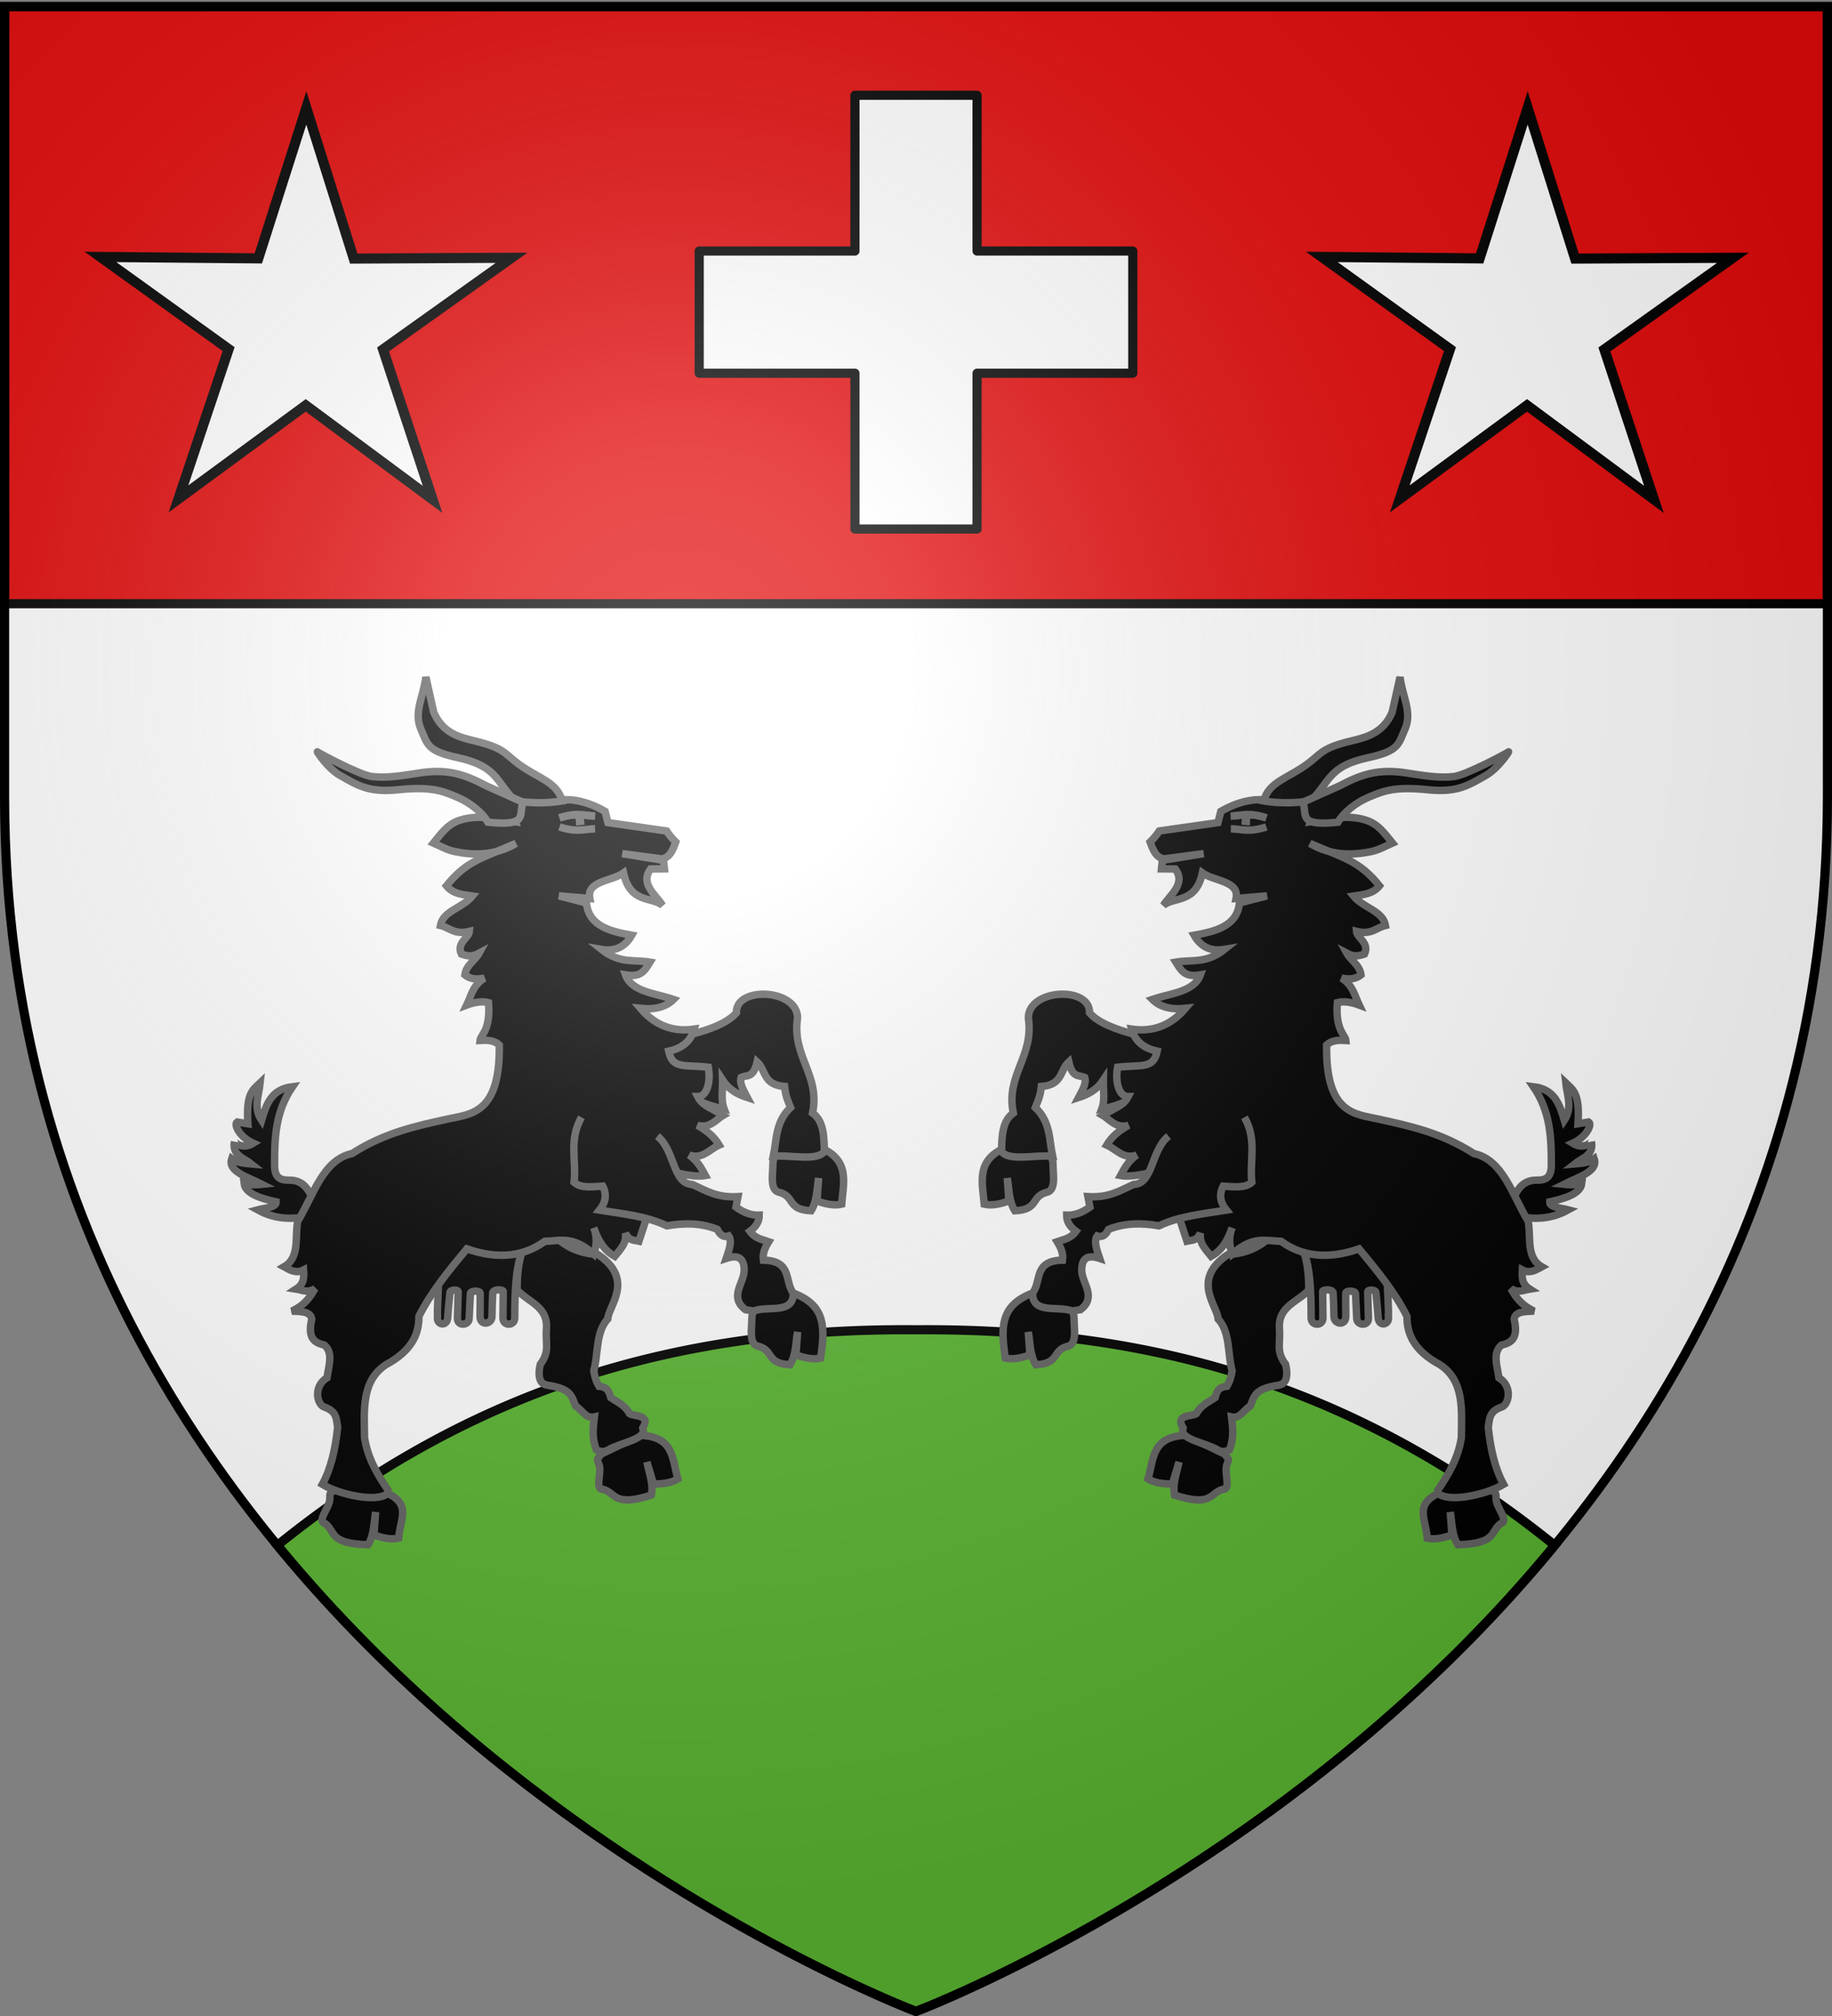 <svg xmlns="http://www.w3.org/2000/svg" xmlns:xlink="http://www.w3.org/1999/xlink" width="600" height="660" version="1.0"><rect width="100%" height="100%" fill="#808080" stroke="none"/><desc>Flag of Canton of Valais (Wallis)</desc><defs><radialGradient xlink:href="#a" id="d" cx="221.445" cy="226.331" r="300" fx="221.445" fy="226.331" gradientTransform="matrix(1.353 0 0 1.349 -77.63 -85.747)" gradientUnits="userSpaceOnUse"/><linearGradient id="a"><stop offset="0" style="stop-color:white;stop-opacity:.314"/><stop offset=".19" style="stop-color:white;stop-opacity:.251"/><stop offset=".6" style="stop-color:#6b6b6b;stop-opacity:.125"/><stop offset="1" style="stop-color:black;stop-opacity:.125"/></linearGradient></defs><g style="display:inline"><path d="M300 658.5s298.5-112.32 298.5-397.772V2.176H1.5v258.552C1.5 546.18 300 658.5 300 658.5" style="fill:#fff;fill-opacity:1;fill-rule:evenodd;stroke:none;stroke-width:1px;stroke-linecap:butt;stroke-linejoin:miter;stroke-opacity:1"/><path d="M1.5 2.142h597v195.5H1.5z" style="fill:#e20909;fill-opacity:1;stroke:#000;stroke-width:3;stroke-miterlimit:4;stroke-dasharray:none;stroke-opacity:1"/><path d="M292.375 435.343c-69.605.675-136.059 17.783-201.531 70.563C178.787 612.871 300 658.5 300 658.5s121.243-45.618 209.188-152.594C441.318 451.184 372.395 434.83 300 435.343a454 454 0 0 0-7.625 0z" style="fill:#5ab532;fill-opacity:1;fill-rule:evenodd;stroke:#000;stroke-width:3;stroke-linecap:butt;stroke-linejoin:miter;stroke-miterlimit:4;stroke-dasharray:none;stroke-opacity:1;display:inline"/></g><g id="b"><path d="M496.373 394.37c2.14-3.429 3.172-8.052 8.818-8.003 2.456.02 4.818-.373 4.822-4.85.008-9.018-.236-17.514-5.875-25.76 7.148.865 8.584 5.974 10.129 11.002 2.77-4.202.884-8.2.46-12.263 2.562 2.434 4.648 3.559 4.023 13.405l3.501-.572c1.234.824-.83 5.003-5.244 6.95 3.79 2.331 6.137-.518 6.134-.533.857 4.497-3.056 5.34-5.504 7.305 2.34-.202 4.706-.359 6.41-1.672 1.389 4.124-5.205 5.959-9.903 8.337 1.854.195 3.724.336 5.844-.33-.362 3.274-4.978 4.86-10.493 6.09-.117 1.85 3.61 1.935 6.072 2.601-6.792 3.727-12.136 2.761-17.62 2.255zM390.207 469.884c-11.056.494-10.338 7.482-12.285 14.256 1.778 1.15 4.426 1.724 7.992 1.69l2.16-7.214c-.811 3.824-2.208 7.461-1.469 10.852 12.428 3.98 11.536-.661 15.726-1.868 3.048.162.373-5.427 1.443-8.184.725-1.868.737-1.443-.739-3.365z" style="fill:#000;fill-opacity:1;stroke:#646464;stroke-width:2.437;stroke-miterlimit:4;stroke-dasharray:none;stroke-opacity:1" transform="translate(-1.936)"/><path d="M389.437 467.496c-2.852-4.455 2.834-3.72 4.297-4.671 1.41-2.676 3.85-3.758 6.161-5.254.502-1.817.959-3.5 3.873-3.735.779-1.27 1.38-2.886 1.695-5.04-1.526-5.67-.574-12.637-4.581-17.011-.127-4.114-9.058-12.83 3.21-21.083 17.862-.788 21.215-19.148 24.976-23.157l29.612 20.228c-3.784 7.76-1.799 15.593-2.034 23.397.444 2.603-3.318 3.399-3.37-.095-.019-1.243-.719-7.977-.719-7.977-.097-.915-2.744-1.021-2.686-.149l.25 8.543c.116 2.853-3.948 2.528-3.845-.033l-.4-8.085c-.252-.873-3.211-.942-3.196.041 0 0-.017 6.102.03 7.345.133 3.474-3.912 2.822-3.896.23-.026-3.022-.145-5.364-.273-7.905-.707-1.245-3.267-.818-3.42-.35l.092 8.687c.09 2.828-3.983 2.783-3.863-.095-.013-8.686-.34-17.27-2.858-22.69 2.068 4.715 2.14 11.813 2.055 13.728-3.855 4.085-10.125 5.342-9.573 12.73.374 4.914-1.205 7.272 2.01 11.56.71 2.916.67 6.293-2.06 6.783-8.264 1.216-8.111 3.66-9.5 6.829-2.487 1.702-3.363 4.225-6.151 3.605.48 3.99.818 6.797-.633 10.763-1.826.898-3.033.59-4.069-.051-3.88-2.319-12.656-3.356-11.134-7.088zM331.536 375.576c-10.175 4.11-7.837 11.615-7.254 18.645 2.074.5 4.757.168 8.083-1.04l-.54-7.515c.6 3.874.583 7.764 2.48 10.719 8.16-.388 5.025-4.787 10.669-6.109 2.91-.851 1.811-6.076 1.834-9.03.016-2-.98-3.808-3.045-5.134z" style="fill:#000;fill-opacity:1;stroke:#646464;stroke-width:2.437;stroke-miterlimit:4;stroke-dasharray:none;stroke-opacity:1" transform="translate(-1.936)"/><path d="M386.924 341.632c-10.346-2.22-23.53-4.547-28.169-10.084.3-8.808-20.055-7.85-20.022 1.71 1.89 12.73-7.521 18.627-4.921 31.116-3.63 2.604-3.76 7.545-3.861 12.506 2.086 3.422 11.11 1.126 16.72 1.643-1.157-5.436-.615-11.15-5.654-15.951.728-1.929 1.57-3.256 1.975-6.885 7.122-.518 6.007-5.342 8.977-8.03 1.264 5.484 3.39 4.16 5.231 5.083.64 1.978-.838 4.303-2.032 6.582 3.2-1.031 6.08-2.62 8.107-5.7-.07 3.167.649 6.448-.502 9.457 6.143-1.244 10.666-3.236 14.097-6.991zM474.852 488.02c-10.175 4.109-6.061 8.508-5.478 15.538 2.073.5 4.756.168 8.083-1.04l-.54-7.514c.599 3.873.583 7.763 2.479 10.718 13.05-.342 10.565-4.425 14.06-6.944 2.91-.851-1.58-5.241-1.556-8.194.015-2 .177-1.604-1.888-2.93z" style="fill:#000;fill-opacity:1;stroke:#646464;stroke-width:2.437;stroke-miterlimit:4;stroke-dasharray:none;stroke-opacity:1" transform="translate(-1.936)"/><path d="M472.417 488.433c3.195 3.9 16.243.943 21.954-2.49-2.82-5.15-4.273-11.535-5.017-18.666.449-2.443.128-5.107 4.1-6.539 2.632-.546 4.107-6.753-.606-9.682-.568-3.897-2.151-8.187.844-10.702 3.017-.74 5.667-1.948 4.138-8.5.386-2.533 3.523-2.498 6.487-2.626-4.458-2.14-6.003-4.757-7.563-7.37 2.35 1.556 4.199.475 6.194.16-2.764-1.765-2.548-4.017-2.42-6.255 2.43 1.265 4.39.047 6.375-1.042-5.29-3.029-3.469-9.697-4.476-14.918-5.172-8.478-8.203-20.1-17.762-22.137-10.728-6.873-20.938-9.018-31.32-11.314-7.486-1.655-17.286-1.556-16.926-24.229 1.869-1.8 4.48-1.588 6.31-1.497-.182-1.804-3.539-3.388-2.782-12.382 2-.535 4.403-.22 7.135.79-1.487-3.091-2.016-6.502-5.787-8.835 2.762.625 4.846.215 6.376-1.042-.391-3.217-3.36-4.742-4.629-7.068 2.445 1.313 4.144.828 5.795.226 1.689-3.7-2.467-5.215-2.636-7.393 5.012 1.191 6.402-1.221 9.492-1.943-.859-4.827-7.17-5.645-10.458-9.637 3.071-.47 6.267-.61 8.49-3.343-6.563-8.117-11.233-8.898-22.77-13.885 7.197 4.295 14.496 3.82 20.14 2.654 2.395-.494 4.595-1.771 6.871-2.765-2.382-2.848-4.417-6.206-8.83-7.555-6.179-1.89-12.093-.218-17.966.588.983-2.769-.27-5.172-2.238-7.459l-15.974.263c-4.133.415-7.793 1.828-11.196 3.786l-.946 3.676-19.2 2.746c-.964 1.413-1.969 2.614-3.01 3.622 1.737 4.967 3.007 4.913 4.34 5.55l13.223-1.769-13.549 2.214-.292 2.787 4.527.042c3.609 4.85-1.78 8.48-3.898 11.905 3.55-2.942 10.583-.501 12.771-10.616 3.788 2.722 12.208 2.575 11.04 8.368l10.106-.869-9.01 2.323c-.741 7.79-8.27 9.358-14.837 10.573 2.386 4.174 5.834 5.319 9.92 4.639-6.031 4.79-10.698 3.25-15.894 4.162 1.863 2.972 2.967 5.038 8.025 4.166-2.042 5.62-9.793 6.001-15.73 8.047 2.394 2.385 5.926 3.45 10.829 2.926-4.965 5.823-10.917 7.765-17.61 6.79 1.202 4.29 4.306 6.327 8.36 7.242-1.228 5.947-5.189 4.352-12.958 5.236-.903 4.766.438 9.657 3.452 9.62-1.574 3.05-4.043 3.467-8.286 6.13 1.886 1.074 4.41 4.557 8.421 3.237-3.34 1.907-5.53 3.794-7.15 6.492 3.065 1.334 5.642 4.891 9.82 3.244-2.963 2.159-4.045 4.452-5.295 6.734 3.708.681 8.981-.77 14.02-1.9l7.727 23.385c1.57-.385 3.283-.021 4.422-2.679-.51 3.406 1.734 5.404 3.505 7.643 2.446-1.388 4.826-3.483 6.856-9.336-1.2 3.065-.923 5.89-.009 8.609 6.966-6.16 11.198-4.26 16.05-4.188 6.76 4.927 15.14 6.06 25.534 2.478 5.912 7.112 11.785 14.237 15.697 22.083-.058 5.878 2.416 11.342 10.814 15.839 8.068 5.331 7.086 14.82 7.002 23.895-1.01 6.635-4.292 12.315-8.132 17.76z" style="fill:#000;fill-opacity:1;stroke:#646464;stroke-width:2.437;stroke-miterlimit:4;stroke-dasharray:none;stroke-opacity:1" transform="translate(-1.936)"/><path d="M415.82 262.223c1.682-6.375 7.876-7.335 14.42-12.2 4.515-3.356 4.476-5.142 14.489-7.524 4.511-1.073 10.3-2.487 13.158-9.338l2.573-11.514c.77 6.46 4.085 11.494 1.617 17.07-2.18 4.925-1.891 7.124-12 9.309-13.068 2.824-12.417 7.71-18.827 14.174-5.004.738-10.122.88-15.43.023z" style="fill:#000;fill-opacity:1;stroke:#646464;stroke-width:2.437;stroke-miterlimit:4;stroke-dasharray:none;stroke-opacity:1" transform="translate(-1.936)"/><path d="M428.695 262.62c1.38 4.569-1.65 7.866 11.42 6.57 1.926-3.256 5.803-6.4 10.091-8.211 5.156-2.178 8.703-3.53 19.56-2.416 9.7.996 13.383-1.692 18.651-4.61 4.214-2.334 8.073-8.3 7.545-7.796-.466.445-13.978 7.627-17.83 8.07-5.104.589-10.357-.377-15.65-1.192-9.139-1.407-14.781.493-21.689 4.17zM339.583 423.532c-10.175 4.11-9.83 11.237-8.417 21.088 2.074.499 4.757.168 8.084-1.04l-.54-7.515c.68 3.597.432 7.345 2.479 10.718 8.16-.387 5.025-4.787 10.669-6.108 2.91-.851 1.811-6.076 1.834-9.03.016-2-.98-3.808-3.045-5.134z" style="fill:#000;fill-opacity:1;stroke:#646464;stroke-width:2.437;stroke-miterlimit:4;stroke-dasharray:none;stroke-opacity:1" transform="translate(-1.936)"/><path d="M409.5 365.782c4.208 7.339 1.625 14.193 2.416 21.288-2.211 2.013-5.902 1.442-9.374 1.25-1.527 2.926-.837 5.488 1.048 7.855-7.412 1.21-15.219 1.897-22.096 5.14-5.51-.99-11.273-.978-16.483 1.165-.992 2.047-2.255 2.66-3.73 2.158-1.176 1.69-.154 4.529.8 7.332-3.705-1.218-5.998-.33-5.857 4.196.263 4.206 4.93 8.476-.417 12.6l-2.725.445c-4.418-1.854-13.1 1.237-12.951-5.91 2.956-3.749.195-10.587 9.787-10.751.342-2.168-.568-4.131-1.74-6.052 2.125-.75 4.355-.942 6.156-3.4-1.76-1.325-3.075-2.91-3.07-5.27 2.729.097 5.244-.934 7.628-2.655l-.649-3.414c6.833.42 10.344-1.91 14.917-3.987 6.518-.128 5.737-11.368 11.488-15.817M405.033 267.163c3.568-.116 6.118-1.247 11.668.608" style="fill:#000;fill-opacity:1;stroke:#646464;stroke-width:2.437;stroke-miterlimit:4;stroke-dasharray:none;stroke-opacity:1" transform="translate(-1.936)"/><path d="m408.64 268.774 2.676.191" style="fill:#fff;fill-opacity:1;stroke:#646464;stroke-width:2.437;stroke-miterlimit:4;stroke-dasharray:none;stroke-opacity:1" transform="translate(-1.936)"/><path d="M405.033 267.163c3.568-.116 6.118-1.247 11.668.608M408.64 268.774l2.676.191M405.033 271.323c3.568.117 6.118 1.248 11.668-.607" style="fill:#313131;fill-opacity:1;stroke:#646464;stroke-width:2.437;stroke-miterlimit:4;stroke-dasharray:none;stroke-opacity:1" transform="translate(-1.936)"/></g><use xlink:href="#b" width="600" height="660" transform="matrix(-1 0 0 1 598 0)"/><path id="c" d="m518.715 49.07-38.173 27.203 14.71 44.505-37.666-27.899-37.782 27.743 14.894-44.444-38.06-27.36 46.87.432 14.26-44.652 14.074 44.71z" style="fill:#fff;fill-opacity:1;stroke:#000;stroke-width:3;stroke-miterlimit:4;stroke-dasharray:none;stroke-opacity:1;display:inline" transform="translate(-4.588 30.267)scale(1.103)"/><use xlink:href="#c" width="600" height="660" transform="translate(-400)"/><path d="M280 31.188v51h-51v40h51v51h40v-51h51v-40h-51v-51z" style="display:inline;opacity:1;fill:#fff;fill-opacity:1;stroke:#000;stroke-width:3;stroke-linejoin:round;stroke-miterlimit:4;stroke-dasharray:none;stroke-opacity:1"/><path d="M300 658.5s298.5-112.32 298.5-397.772V2.176H1.5v258.552C1.5 546.18 300 658.5 300 658.5" style="opacity:1;fill:url(#d);fill-opacity:1;fill-rule:evenodd;stroke:none;stroke-width:1px;stroke-linecap:butt;stroke-linejoin:miter;stroke-opacity:1"/><path d="M300 658.5S1.5 546.18 1.5 260.728V2.176h597v258.552C598.5 546.18 300 658.5 300 658.5z" style="opacity:1;fill:none;fill-opacity:1;fill-rule:evenodd;stroke:#000;stroke-width:3;stroke-linecap:butt;stroke-linejoin:miter;stroke-miterlimit:4;stroke-dasharray:none;stroke-opacity:1"/></svg>